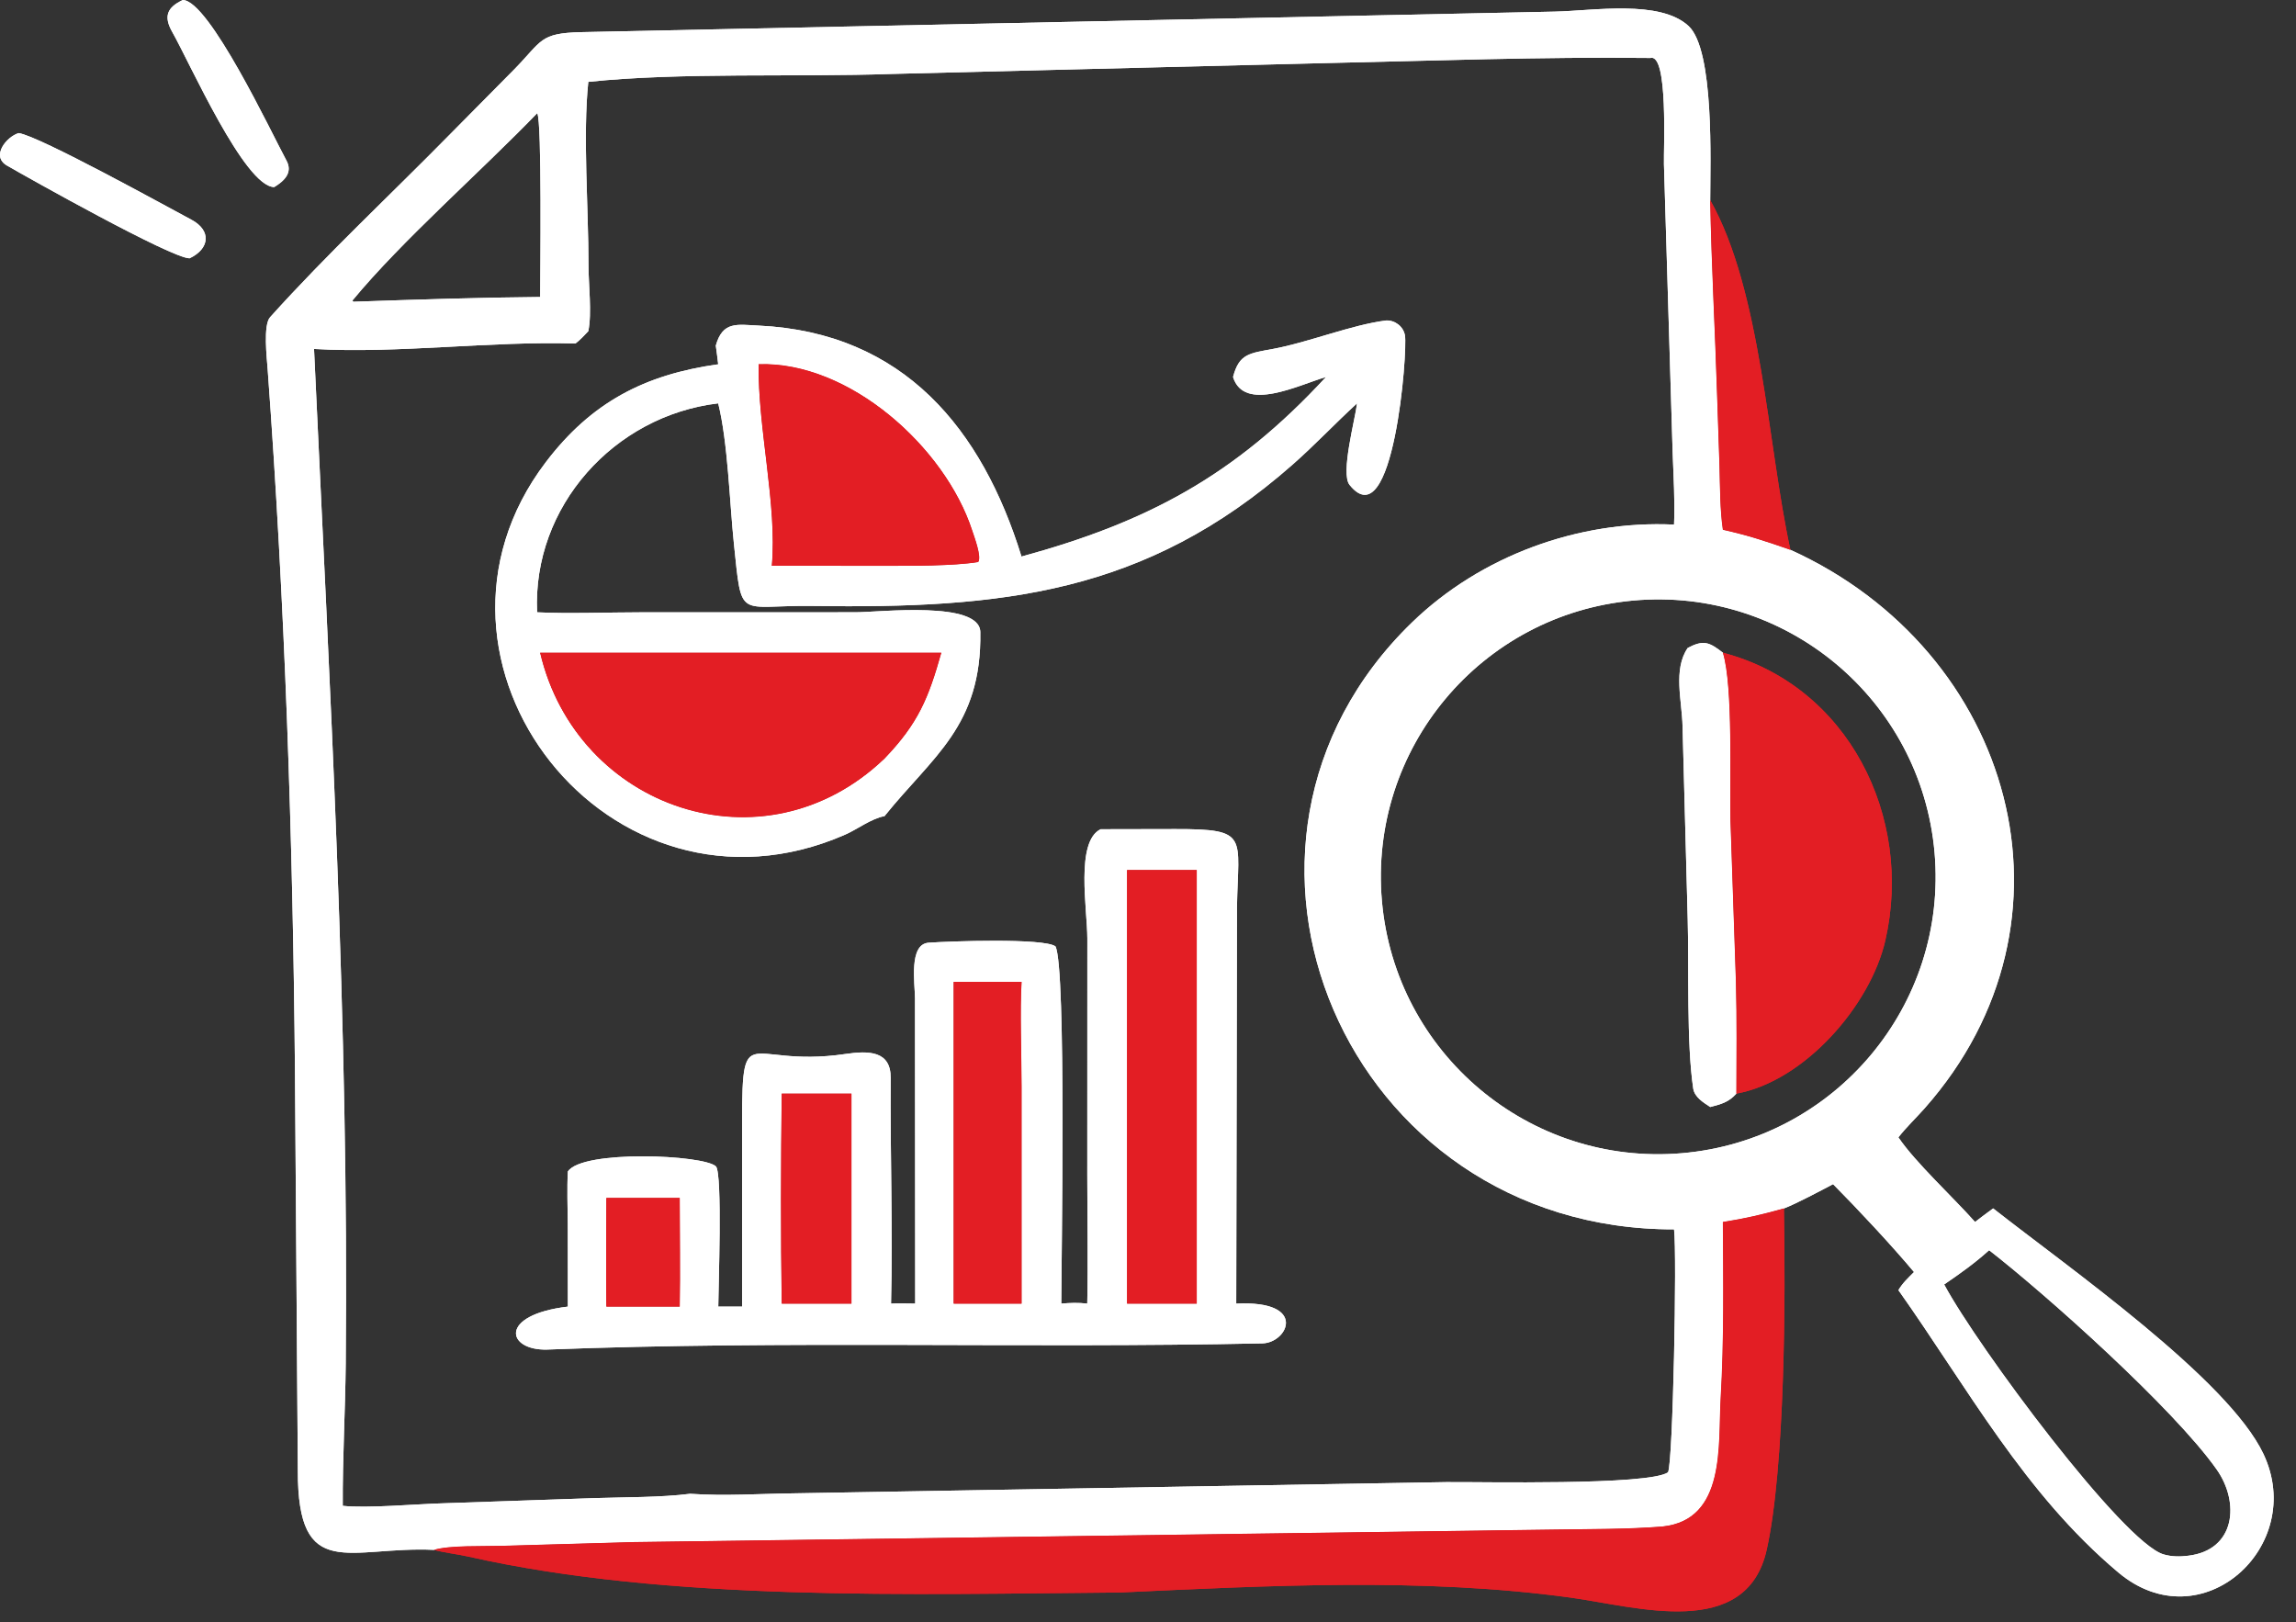 <svg width="92" height="65" xmlns="http://www.w3.org/2000/svg" fill="none">
 <rect width="100%" height="100%" fill="#333333" stroke="none"/>
 <defs>
  <clipPath id="clip0_107_1842">
   <rect id="svg_1" x="0" y="0.034" fill="white" height="108" width="108"/>
  </clipPath>
 </defs>
 <g>
  <title>Layer 1</title>
  <g id="svg_33" clip-path="url(#clip0_107_1842)">
   <path id="svg_18" fill="white" d="m10.987,7.496c-1.188,-0.021 -3.373,-4.96 -4.084,-6.214c-0.354,-0.624 -0.212,-0.984 0.422,-1.282c1.055,0.022 3.542,5.304 4.155,6.437c0.263,0.486 -0.099,0.82 -0.493,1.059z"/>
   <path id="svg_19" fill="white" d="m17.389,62.098c-3.394,-0.157 -5.461,1.342 -5.455,-3.173l-0.114,-15.919c-0.081,-9.403 -0.404,-18.833 -1.095,-28.212c-0.033,-0.45 -0.185,-1.77 0.097,-2.084c2.293,-2.549 4.813,-4.89 7.217,-7.337l2.566,-2.593c1.13,-1.154 1.01,-1.45 2.673,-1.492l39.034,-0.823c1.542,-0.034 4.198,-0.487 5.348,0.577c1.04,0.963 0.869,5.492 0.868,6.974c0.046,2.56 0.198,5.265 0.277,7.842l0.095,2.819c0.021,0.801 0.018,1.768 0.136,2.548c1.034,0.232 1.706,0.457 2.706,0.805c8.939,4.055 12.031,14.862 5.374,22.38c-0.341,0.384 -0.735,0.759 -1.048,1.16c0.677,1.003 2.202,2.41 3.072,3.391c0.243,-0.188 0.475,-0.364 0.725,-0.544c3.047,2.394 9.411,6.842 10.83,9.837c1.753,3.7 -2.486,7.55 -5.816,4.748c-3.767,-3.168 -6.03,-7.385 -8.81,-11.31c0.174,-0.293 0.386,-0.484 0.625,-0.725c-0.884,-1.059 -2.264,-2.535 -3.243,-3.521c-0.496,0.26 -1.46,0.776 -1.967,0.971c-0.902,0.253 -1.522,0.397 -2.446,0.544c0.013,2.362 0.049,4.711 -0.09,7.086c-0.107,1.834 0.219,4.845 -2.323,5.114c-1.42,0.116 -2.93,0.1 -4.357,0.124l-36.881,0.501l-5.312,0.151c-0.734,0.024 -2.053,-0.029 -2.683,0.161zm48.745,-59.775c-4.408,-0.051 -8.722,0.112 -13.122,0.207l-17.308,0.433c-3.802,0.133 -8.424,-0.073 -12.131,0.317c-0.224,2.121 0.009,5.101 0.007,7.33c-0.001,0.783 0.143,1.938 -0.007,2.66c-0.171,0.178 -0.318,0.344 -0.516,0.494c-3.432,-0.106 -7.107,0.411 -10.474,0.218c0.633,13.673 1.397,26.88 1.27,40.657c-0.018,1.899 -0.131,3.794 -0.119,5.695c0.948,0.109 2.985,-0.074 4.047,-0.102l6.051,-0.207c1.196,-0.04 2.658,-0.024 3.821,-0.173c1.415,0.097 2.729,-0.001 4.143,-0.018l26.15,-0.45c1.36,-0.015 8.115,0.143 8.891,-0.392c0.199,-0.363 0.363,-8.74 0.242,-9.735c-13.175,0.025 -19.717,-15.386 -10.502,-24.316c2.75,-2.665 6.673,-4.105 10.502,-3.922c0.039,-0.963 -0.022,-1.915 -0.056,-2.878l-0.349,-11.563c-0.018,-0.606 0.177,-4.444 -0.538,-4.255zm-44.608,2.211c-2.237,2.32 -5.432,5.114 -7.408,7.511l0.042,0.046l0.063,-0.003c2.374,-0.082 5.046,-0.169 7.422,-0.188c0.001,-0.825 0.077,-7.048 -0.118,-7.366zm43.913,19.528c-6.102,0.554 -10.604,5.942 -10.066,12.045c0.538,6.103 5.913,10.62 12.017,10.099c6.128,-0.523 10.667,-5.923 10.127,-12.05c-0.54,-6.127 -5.953,-10.651 -12.078,-10.094zm14.265,26.03c-0.586,0.528 -1.157,0.931 -1.802,1.373c1.339,2.501 7.174,10.343 8.794,10.816c0.318,0.093 0.658,0.096 0.984,0.053c1.898,-0.226 2.076,-2.131 1.141,-3.458c-1.72,-2.44 -6.819,-6.997 -9.117,-8.784z"/>
   <path id="svg_20" fill="white" d="m7.595,10.349c-0.733,-0.003 -6.492,-3.239 -7.317,-3.717c-0.653,-0.378 -0.015,-1.154 0.471,-1.3c0.833,0.123 5.906,2.932 6.918,3.47c0.812,0.431 0.742,1.163 -0.072,1.548z"/>
   <path id="svg_21" fill="#E31E24" d="m68.527,8.017c2.062,3.654 2.291,9.791 3.214,14.014c-1,-0.348 -1.672,-0.573 -2.706,-0.805c-0.117,-0.78 -0.115,-1.748 -0.136,-2.548l-0.095,-2.819c-0.08,-2.577 -0.231,-5.282 -0.277,-7.842z"/>
   <path id="svg_22" fill="white" d="m49.409,15.1c0.245,-0.927 0.645,-0.943 1.612,-1.122c1.413,-0.262 3.127,-0.961 4.522,-1.138c0.356,-0.013 0.688,0.24 0.753,0.597c0.113,0.613 -0.457,8.19 -2.22,5.99c-0.367,-0.458 0.221,-2.603 0.301,-3.267c-0.881,0.805 -1.682,1.663 -2.6,2.47c-5.904,5.189 -11.664,5.755 -19.219,5.649c-3.013,-0.043 -2.825,0.637 -3.151,-2.496c-0.171,-1.645 -0.242,-4.078 -0.629,-5.622c-4.169,0.494 -7.453,4.137 -7.256,8.372c1.164,0.062 2.953,0.001 4.163,0.001l8.587,-0.002c0.974,-0 4.989,-0.477 5.009,0.795c0.059,3.772 -1.912,4.974 -3.839,7.373c-0.53,0.095 -1.084,0.526 -1.582,0.744c-9.435,4.122 -18.052,-6.941 -11.995,-14.919c1.825,-2.404 3.96,-3.515 6.913,-3.929c-0.028,-0.25 -0.062,-0.5 -0.096,-0.749c0.277,-0.985 0.845,-0.843 1.72,-0.801c5.822,0.276 8.955,4.165 10.529,9.254c5.044,-1.379 8.548,-3.236 12.203,-7.196c-1.09,0.318 -3.281,1.433 -3.727,0zm-19.012,-0.507c-0.04,2.539 0.748,5.661 0.528,8.077l4.53,0.002c1.04,-0 2.722,0.013 3.739,-0.151c0.153,-0.199 -0.158,-1.016 -0.238,-1.263c-1.086,-3.339 -4.926,-6.787 -8.56,-6.665zm-8.756,11.559c1.459,6.242 8.964,8.871 13.802,4.24c1.353,-1.411 1.761,-2.418 2.275,-4.24l-16.077,0z"/>
   <path id="svg_23" fill="#E31E24" d="m30.926,22.669c0.22,-2.416 -0.568,-5.537 -0.528,-8.077c3.634,-0.122 7.474,3.326 8.56,6.665c0.08,0.246 0.391,1.064 0.238,1.263c-1.017,0.163 -2.699,0.15 -3.739,0.151l-4.53,-0.002z"/>
   <path id="svg_24" fill="white" d="m67.629,25.959c0.629,-0.329 0.859,-0.234 1.407,0.193c0.418,1.357 0.265,5.204 0.303,6.714l0.22,6.478c0.04,1.512 0.021,2.971 0.018,4.473c-0.319,0.356 -0.613,0.42 -1.049,0.538c-0.26,-0.175 -0.628,-0.388 -0.681,-0.741c-0.274,-1.832 -0.166,-4.804 -0.221,-6.776l-0.207,-7.733c-0.018,-1.008 -0.39,-2.282 0.209,-3.146z"/>
   <path id="svg_25" fill="#E31E24" d="m35.445,30.392c-4.838,4.631 -12.343,2.003 -13.802,-4.24l16.077,0c-0.513,1.822 -0.922,2.829 -2.275,4.24z"/>
   <path id="svg_26" fill="#E31E24" d="m69.035,26.152c5.016,1.307 7.64,6.576 6.511,11.524c-0.596,2.609 -3.242,5.649 -5.97,6.142c0.003,-1.502 0.021,-2.962 -0.018,-4.473l-0.22,-6.478c-0.038,-1.51 0.115,-5.356 -0.303,-6.714z"/>
   <path id="svg_27" fill="white" d="m43.566,52.233c0.036,-1.665 0.002,-3.47 0.001,-5.147l0.002,-9.489c-0.001,-1.171 -0.484,-3.875 0.532,-4.372l2.992,-0.006c2.989,-0.004 2.515,0.279 2.472,3.13l-0.03,15.884c2.889,-0.144 2.07,1.571 1.048,1.592c-9.549,0.203 -19.111,-0.123 -28.66,0.248c-1.616,0.046 -1.974,-1.385 0.831,-1.721l-0.003,-3.286c-0.005,-0.682 -0.035,-1.458 0.003,-2.127c0.573,-0.88 5.456,-0.673 5.935,-0.203c0.264,0.308 0.094,4.918 0.092,5.616l0.956,0l0,-0.66l-0.002,-5.704c-0.004,-5.575 -0.068,-3.135 4.144,-3.758c0.931,-0.138 1.818,-0.128 1.81,0.959c-0.022,2.994 0.088,6.055 0.015,9.043c0.292,-0.013 0.668,-0.002 0.968,0l-0.008,-12.227c-0.005,-0.614 -0.255,-2.174 0.544,-2.233c0.809,-0.059 4.63,-0.196 5.085,0.147c0.44,0.856 0.233,12.769 0.232,14.313c0.345,-0.032 0.698,-0.043 1.042,0zm1.594,-17.374l0,17.374l2.794,0l0,-17.374l-2.794,0zm-6.949,4.482l0,12.892l2.723,0l-0,-8.704c-0,-1.133 -0.071,-3.124 0,-4.188l-2.723,0zm-6.888,4.476c-0.036,2.677 -0.043,5.739 0,8.416l2.796,0l0,-8.416l-2.796,0zm-7.027,4.18c-0,1.436 -0.022,2.924 0,4.355l2.94,0c0.026,-1.435 0,-2.917 0,-4.355l-2.94,0z"/>
   <path id="svg_28" fill="#E31E24" d="m45.16,52.233l0,-17.374l2.794,0l0,17.374l-2.794,0z"/>
   <path id="svg_29" fill="#E31E24" d="m38.213,52.233l0,-12.892l2.723,0c-0.071,1.064 -0.001,3.055 -0.001,4.188l0.001,8.704l-2.723,0z"/>
   <path id="svg_30" fill="#E31E24" d="m31.323,52.233c-0.043,-2.676 -0.036,-5.739 0,-8.416l2.796,0l0,8.416l-2.796,0z"/>
   <path id="svg_31" fill="#E31E24" d="m24.297,52.352c-0.022,-1.431 -0,-2.919 0,-4.355l2.941,0c0,1.438 0.026,2.921 0,4.355l-2.941,0z"/>
   <path id="svg_32" fill="#E31E24" d="m69.035,48.961c0.924,-0.147 1.544,-0.291 2.446,-0.544c0.068,3.484 0.046,10.363 -0.688,13.67c-0.81,3.655 -5.221,2.287 -7.864,1.924c-5.903,-0.811 -12.12,-0.477 -18.061,-0.204c-8.299,0.065 -18.066,0.375 -26.116,-1.442c-0.387,-0.087 -1.033,-0.169 -1.364,-0.267c0.63,-0.19 1.949,-0.137 2.683,-0.161l5.312,-0.151l36.881,-0.501c1.426,-0.025 2.937,-0.008 4.357,-0.124c2.542,-0.269 2.216,-3.28 2.323,-5.114c0.139,-2.375 0.103,-4.724 0.09,-7.086z"/>
  </g>
  <g id="svg_2" clip-path="url(#clip0_107_1842)">
   <path id="svg_3" fill="white" d="m10.987,7.496c-1.188,-0.021 -3.373,-4.96 -4.084,-6.214c-0.354,-0.624 -0.212,-0.984 0.422,-1.282c1.055,0.022 3.542,5.304 4.155,6.437c0.263,0.486 -0.099,0.82 -0.493,1.059z"/>
   <path id="svg_4" fill="white" d="m17.389,62.098c-3.394,-0.157 -5.461,1.342 -5.455,-3.173l-0.114,-15.919c-0.081,-9.403 -0.404,-18.833 -1.095,-28.212c-0.033,-0.45 -0.185,-1.77 0.097,-2.084c2.293,-2.549 4.813,-4.89 7.217,-7.337l2.566,-2.593c1.13,-1.154 1.01,-1.45 2.673,-1.492l39.034,-0.823c1.542,-0.034 4.198,-0.487 5.348,0.577c1.04,0.963 0.869,5.492 0.868,6.974c0.046,2.56 0.198,5.265 0.277,7.842l0.095,2.819c0.021,0.801 0.018,1.768 0.136,2.548c1.034,0.232 1.706,0.457 2.706,0.805c8.939,4.055 12.031,14.862 5.374,22.38c-0.341,0.384 -0.735,0.759 -1.048,1.16c0.677,1.003 2.202,2.41 3.072,3.391c0.243,-0.188 0.475,-0.364 0.725,-0.544c3.047,2.394 9.411,6.842 10.83,9.837c1.753,3.7 -2.486,7.55 -5.816,4.748c-3.767,-3.168 -6.03,-7.385 -8.81,-11.31c0.174,-0.293 0.386,-0.484 0.625,-0.725c-0.884,-1.059 -2.264,-2.535 -3.243,-3.521c-0.496,0.26 -1.46,0.776 -1.967,0.971c-0.902,0.253 -1.522,0.397 -2.446,0.544c0.013,2.362 0.049,4.711 -0.09,7.086c-0.107,1.834 0.219,4.845 -2.323,5.114c-1.42,0.116 -2.93,0.1 -4.357,0.124l-36.881,0.501l-5.312,0.151c-0.734,0.024 -2.053,-0.029 -2.683,0.161zm48.745,-59.775c-4.408,-0.051 -8.722,0.112 -13.122,0.207l-17.308,0.433c-3.802,0.133 -8.424,-0.073 -12.131,0.317c-0.224,2.121 0.009,5.101 0.007,7.33c-0.001,0.783 0.143,1.938 -0.007,2.66c-0.171,0.178 -0.318,0.344 -0.516,0.494c-3.432,-0.106 -7.107,0.411 -10.474,0.218c0.633,13.673 1.397,26.88 1.27,40.657c-0.018,1.899 -0.131,3.794 -0.119,5.695c0.948,0.109 2.985,-0.074 4.047,-0.102l6.051,-0.207c1.196,-0.04 2.658,-0.024 3.821,-0.173c1.415,0.097 2.729,-0.001 4.143,-0.018l26.15,-0.45c1.36,-0.015 8.115,0.143 8.891,-0.392c0.199,-0.363 0.363,-8.74 0.242,-9.735c-13.175,0.025 -19.717,-15.386 -10.502,-24.316c2.75,-2.665 6.673,-4.105 10.502,-3.922c0.039,-0.963 -0.022,-1.915 -0.056,-2.878l-0.349,-11.563c-0.018,-0.606 0.177,-4.444 -0.538,-4.255zm-44.608,2.211c-2.237,2.32 -5.432,5.114 -7.408,7.511l0.042,0.046l0.063,-0.003c2.374,-0.082 5.046,-0.169 7.422,-0.188c0.001,-0.825 0.077,-7.048 -0.118,-7.366zm43.913,19.528c-6.102,0.554 -10.604,5.942 -10.066,12.045c0.538,6.103 5.913,10.62 12.017,10.099c6.128,-0.523 10.667,-5.923 10.127,-12.05c-0.54,-6.127 -5.953,-10.651 -12.078,-10.094zm14.265,26.03c-0.586,0.528 -1.157,0.931 -1.802,1.373c1.339,2.501 7.174,10.343 8.794,10.816c0.318,0.093 0.658,0.096 0.984,0.053c1.898,-0.226 2.076,-2.131 1.141,-3.458c-1.72,-2.44 -6.819,-6.997 -9.117,-8.784z"/>
   <path id="svg_5" fill="white" d="m7.595,10.349c-0.733,-0.003 -6.492,-3.239 -7.317,-3.717c-0.653,-0.378 -0.015,-1.154 0.471,-1.3c0.833,0.123 5.906,2.932 6.918,3.47c0.812,0.431 0.742,1.163 -0.072,1.548z"/>
   <path id="svg_6" fill="#E31E24" d="m68.527,8.017c2.062,3.654 2.291,9.791 3.214,14.014c-1,-0.348 -1.672,-0.573 -2.706,-0.805c-0.117,-0.78 -0.115,-1.748 -0.136,-2.548l-0.095,-2.819c-0.08,-2.577 -0.231,-5.282 -0.277,-7.842z"/>
   <path id="svg_7" fill="white" d="m49.409,15.1c0.245,-0.927 0.645,-0.943 1.612,-1.122c1.413,-0.262 3.127,-0.961 4.522,-1.138c0.356,-0.013 0.688,0.24 0.753,0.597c0.113,0.613 -0.457,8.19 -2.22,5.99c-0.367,-0.458 0.221,-2.603 0.301,-3.267c-0.881,0.805 -1.682,1.663 -2.6,2.47c-5.904,5.189 -11.664,5.755 -19.219,5.649c-3.013,-0.043 -2.825,0.637 -3.151,-2.496c-0.171,-1.645 -0.242,-4.078 -0.629,-5.622c-4.169,0.494 -7.453,4.137 -7.256,8.372c1.164,0.062 2.953,0.001 4.163,0.001l8.587,-0.002c0.974,-0 4.989,-0.477 5.009,0.795c0.059,3.772 -1.912,4.974 -3.839,7.373c-0.53,0.095 -1.084,0.526 -1.582,0.744c-9.435,4.122 -18.052,-6.941 -11.995,-14.919c1.825,-2.404 3.96,-3.515 6.913,-3.929c-0.028,-0.25 -0.062,-0.5 -0.096,-0.749c0.277,-0.985 0.845,-0.843 1.72,-0.801c5.822,0.276 8.955,4.165 10.529,9.254c5.044,-1.379 8.548,-3.236 12.203,-7.196c-1.09,0.318 -3.281,1.433 -3.727,0zm-19.012,-0.507c-0.04,2.539 0.748,5.661 0.528,8.077l4.53,0.002c1.04,-0 2.722,0.013 3.739,-0.151c0.153,-0.199 -0.158,-1.016 -0.238,-1.263c-1.086,-3.339 -4.926,-6.787 -8.56,-6.665zm-8.756,11.559c1.459,6.242 8.964,8.871 13.802,4.24c1.353,-1.411 1.761,-2.418 2.275,-4.24l-16.077,0z"/>
   <path id="svg_8" fill="#E31E24" d="m30.926,22.669c0.22,-2.416 -0.568,-5.537 -0.528,-8.077c3.634,-0.122 7.474,3.326 8.56,6.665c0.08,0.246 0.391,1.064 0.238,1.263c-1.017,0.163 -2.699,0.15 -3.739,0.151l-4.53,-0.002z"/>
   <path id="svg_9" fill="white" d="m67.629,25.959c0.629,-0.329 0.859,-0.234 1.407,0.193c0.418,1.357 0.265,5.204 0.303,6.714l0.22,6.478c0.04,1.512 0.021,2.971 0.018,4.473c-0.319,0.356 -0.613,0.42 -1.049,0.538c-0.26,-0.175 -0.628,-0.388 -0.681,-0.741c-0.274,-1.832 -0.166,-4.804 -0.221,-6.776l-0.207,-7.733c-0.018,-1.008 -0.39,-2.282 0.209,-3.146z"/>
   <path id="svg_10" fill="#E31E24" d="m35.445,30.392c-4.838,4.631 -12.343,2.003 -13.802,-4.24l16.077,0c-0.513,1.822 -0.922,2.829 -2.275,4.24z"/>
   <path id="svg_11" fill="#E31E24" d="m69.035,26.152c5.016,1.307 7.64,6.576 6.511,11.524c-0.596,2.609 -3.242,5.649 -5.97,6.142c0.003,-1.502 0.021,-2.962 -0.018,-4.473l-0.22,-6.478c-0.038,-1.51 0.115,-5.356 -0.303,-6.714z"/>
   <path id="svg_12" fill="white" d="m43.566,52.233c0.036,-1.665 0.002,-3.47 0.001,-5.147l0.002,-9.489c-0.001,-1.171 -0.484,-3.875 0.532,-4.372l2.992,-0.006c2.989,-0.004 2.515,0.279 2.472,3.13l-0.03,15.884c2.889,-0.144 2.07,1.571 1.048,1.592c-9.549,0.203 -19.111,-0.123 -28.66,0.248c-1.616,0.046 -1.974,-1.385 0.831,-1.721l-0.003,-3.286c-0.005,-0.682 -0.035,-1.458 0.003,-2.127c0.573,-0.88 5.456,-0.673 5.935,-0.203c0.264,0.308 0.094,4.918 0.092,5.616l0.956,0l0,-0.66l-0.002,-5.704c-0.004,-5.575 -0.068,-3.135 4.144,-3.758c0.931,-0.138 1.818,-0.128 1.81,0.959c-0.022,2.994 0.088,6.055 0.015,9.043c0.292,-0.013 0.668,-0.002 0.968,0l-0.008,-12.227c-0.005,-0.614 -0.255,-2.174 0.544,-2.233c0.809,-0.059 4.63,-0.196 5.085,0.147c0.44,0.856 0.233,12.769 0.232,14.313c0.345,-0.032 0.698,-0.043 1.042,0zm1.594,-17.374l0,17.374l2.794,0l0,-17.374l-2.794,0zm-6.949,4.482l0,12.892l2.723,0l-0,-8.704c-0,-1.133 -0.071,-3.124 0,-4.188l-2.723,0zm-6.888,4.476c-0.036,2.677 -0.043,5.739 0,8.416l2.796,0l0,-8.416l-2.796,0zm-7.027,4.18c-0,1.436 -0.022,2.924 0,4.355l2.94,0c0.026,-1.435 0,-2.917 0,-4.355l-2.94,0z"/>
   <path id="svg_13" fill="#E31E24" d="m45.16,52.233l0,-17.374l2.794,0l0,17.374l-2.794,0z"/>
   <path id="svg_14" fill="#E31E24" d="m38.213,52.233l0,-12.892l2.723,0c-0.071,1.064 -0.001,3.055 -0.001,4.188l0.001,8.704l-2.723,0z"/>
   <path id="svg_15" fill="#E31E24" d="m31.323,52.233c-0.043,-2.676 -0.036,-5.739 0,-8.416l2.796,0l0,8.416l-2.796,0z"/>
   <path id="svg_16" fill="#E31E24" d="m24.297,52.352c-0.022,-1.431 -0,-2.919 0,-4.355l2.941,0c0,1.438 0.026,2.921 0,4.355l-2.941,0z"/>
   <path id="svg_17" fill="#E31E24" d="m69.035,48.961c0.924,-0.147 1.544,-0.291 2.446,-0.544c0.068,3.484 0.046,10.363 -0.688,13.67c-0.81,3.655 -5.221,2.287 -7.864,1.924c-5.903,-0.811 -12.12,-0.477 -18.061,-0.204c-8.299,0.065 -18.066,0.375 -26.116,-1.442c-0.387,-0.087 -1.033,-0.169 -1.364,-0.267c0.63,-0.19 1.949,-0.137 2.683,-0.161l5.312,-0.151l36.881,-0.501c1.426,-0.025 2.937,-0.008 4.357,-0.124c2.542,-0.269 2.216,-3.28 2.323,-5.114c0.139,-2.375 0.103,-4.724 0.09,-7.086z"/>
  </g>
 </g>
</svg>